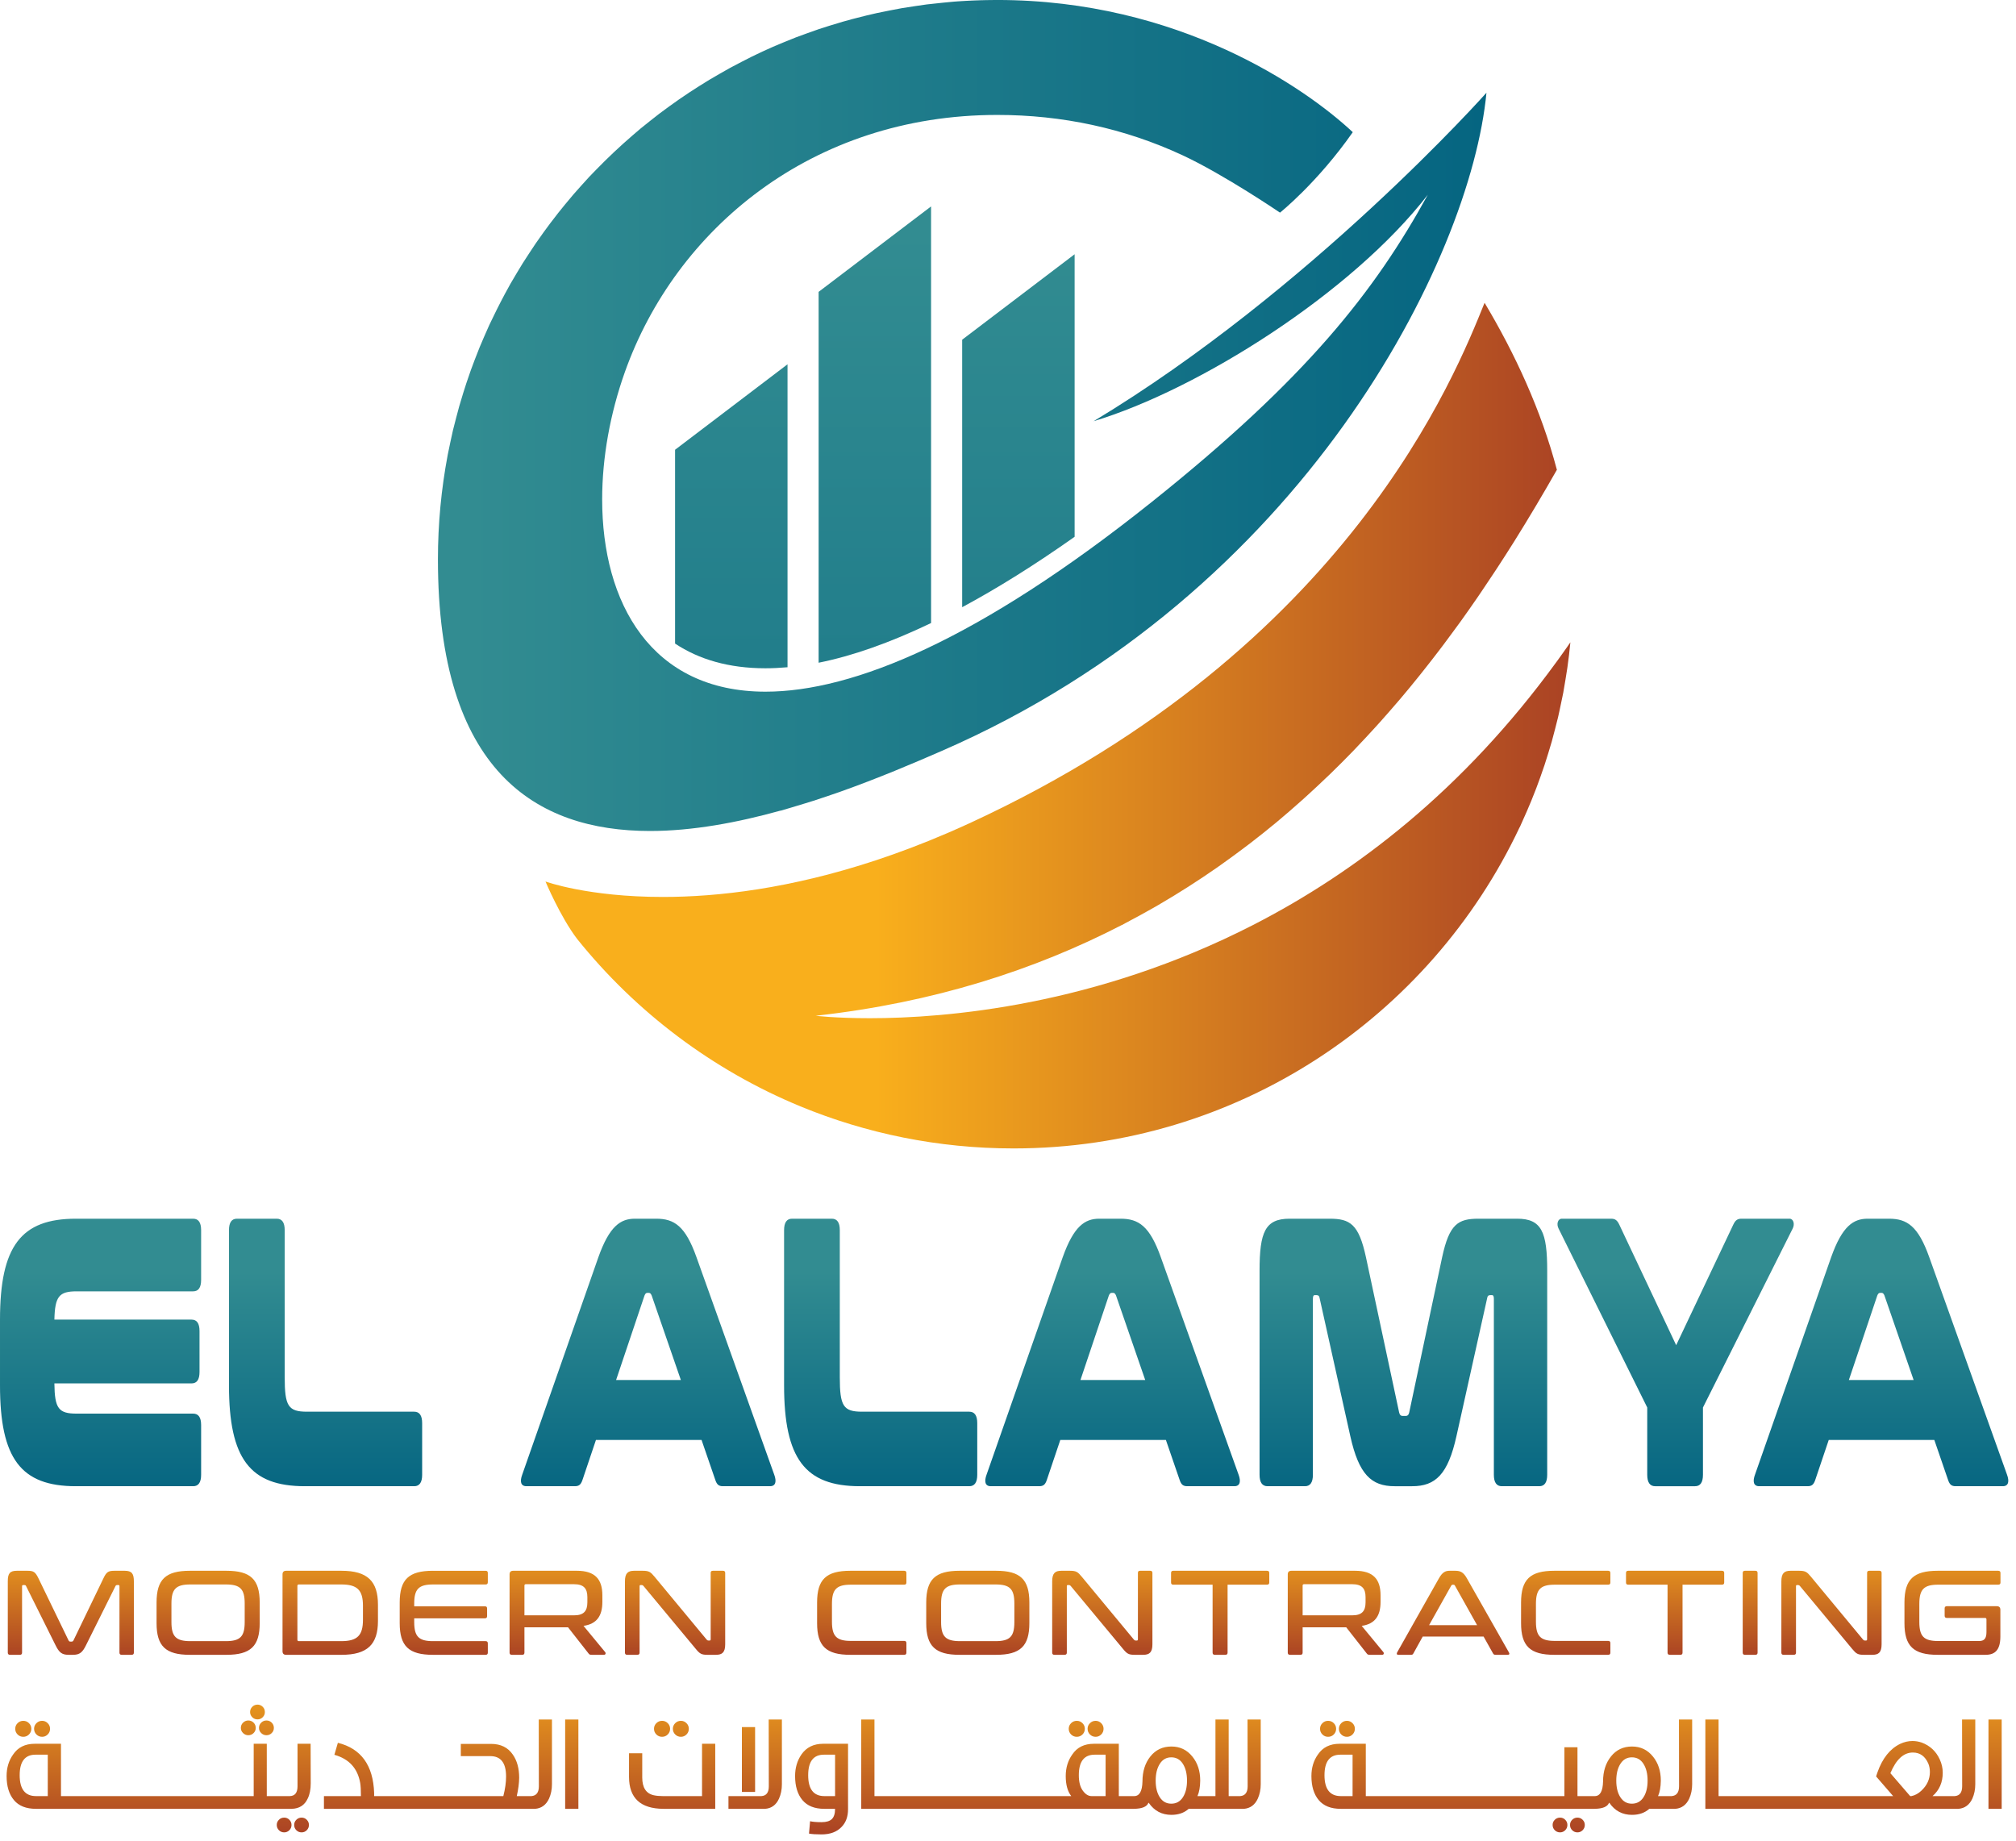 <?xml version="1.0" encoding="UTF-8" standalone="no"?><!DOCTYPE svg PUBLIC "-//W3C//DTD SVG 1.1//EN" "http://www.w3.org/Graphics/SVG/1.1/DTD/svg11.dtd"><svg width="100%" height="100%" viewBox="0 0 127 116" version="1.1" xmlns="http://www.w3.org/2000/svg" xmlns:xlink="http://www.w3.org/1999/xlink" xml:space="preserve" xmlns:serif="http://www.serif.com/" style="fill-rule:evenodd;clip-rule:evenodd;stroke-linejoin:round;stroke-miterlimit:2;"><g><path d="M61.206,51.801c-0.475,0.219 -0.945,0.43 -1.41,0.631l-0.002,0c-0.024,0.011 -0.105,0.046 -0.121,0.053c-0.011,0.005 -0.022,0.01 -0.034,0.014c-1.532,0.658 -3.012,1.216 -4.43,1.686c-5.434,1.801 -9.995,2.32 -13.453,2.32c-4.73,0 -7.392,-0.973 -7.392,-0.973c0,0 0.926,2.213 1.989,3.613c3.699,4.608 8.531,8.267 14.075,10.554c4.136,1.705 8.669,2.648 13.422,2.648c14.095,0 26.249,-8.281 31.884,-20.239c0.003,-0.003 0.007,-0.006 0.011,-0.009c0.036,-0.077 0.338,-0.751 0.45,-1.012c0.094,-0.215 0.185,-0.431 0.274,-0.649c0.106,-0.259 0.21,-0.52 0.31,-0.783c0.085,-0.225 0.168,-0.451 0.249,-0.678c0.094,-0.26 0.184,-0.521 0.272,-0.784c0.079,-0.237 0.153,-0.477 0.227,-0.718c0.079,-0.256 0.157,-0.512 0.231,-0.77c0.072,-0.258 0.139,-0.516 0.205,-0.775c0.064,-0.248 0.13,-0.494 0.188,-0.744c0.067,-0.283 0.124,-0.568 0.184,-0.854c0.048,-0.231 0.1,-0.46 0.144,-0.693c0.061,-0.33 0.232,-1.38 0.259,-1.575c0.075,-0.53 0.139,-1.063 0.19,-1.6c-0.014,0.019 -0.027,0.039 -0.041,0.058c-0.003,0.005 -0.008,0.012 -0.011,0.018c-0.01,0.013 -0.038,0.054 -0.043,0.062c-0.009,0.013 -0.018,0.023 -0.026,0.036c-0.005,0.008 -0.01,0.014 -0.015,0.022c-0.009,0.012 -0.017,0.025 -0.025,0.036c-0.007,0.008 -0.011,0.015 -0.016,0.023c-0.013,0.018 -0.026,0.036 -0.038,0.055c-0.005,0.006 -0.01,0.012 -0.015,0.02c-0.008,0.011 -0.017,0.024 -0.025,0.036c-0.005,0.008 -0.012,0.017 -0.018,0.025c-0.007,0.011 -0.036,0.051 -0.041,0.059c-0.007,0.008 -0.012,0.017 -0.018,0.025c-0.008,0.012 -0.068,0.097 -0.084,0.119c-0.004,0.007 -0.009,0.013 -0.013,0.019c-0.009,0.012 -0.056,0.079 -0.064,0.091c-0.005,0.005 -0.009,0.012 -0.013,0.017c-0.009,0.013 -0.018,0.026 -0.028,0.039c-0.003,0.004 -0.005,0.008 -0.009,0.012c-0.032,0.045 -0.062,0.088 -0.094,0.133c-0.003,0.003 -0.005,0.006 -0.007,0.01c-0.01,0.014 -0.021,0.028 -0.031,0.043c-0.002,0.002 -0.004,0.005 -0.006,0.007c-0.01,0.014 -0.021,0.031 -0.032,0.045c-0.001,0.002 -0.003,0.005 -0.005,0.007c-0.045,0.062 -0.089,0.124 -0.134,0.187c-0.004,0.003 -0.006,0.007 -0.009,0.01c-0.01,0.015 -0.022,0.031 -0.032,0.045c-0.001,0.001 -0.002,0.002 -0.003,0.003c-5.849,8.032 -12.595,13.218 -19.108,16.553c-9.925,5.083 -19.307,5.865 -24.139,5.865c-2.148,0 -3.396,-0.154 -3.396,-0.154c7.437,-0.826 13.8,-2.887 19.282,-5.717c0.003,0 0.006,0 0.009,0.001c0.089,-0.046 0.173,-0.097 0.262,-0.144c0.546,-0.285 1.082,-0.578 1.61,-0.878c0.139,-0.08 0.28,-0.158 0.419,-0.239c1.273,-0.741 2.497,-1.523 3.672,-2.341c0.124,-0.087 0.247,-0.175 0.369,-0.262c0.484,-0.343 0.96,-0.692 1.428,-1.047c0.107,-0.082 0.216,-0.162 0.322,-0.243c0.567,-0.436 1.124,-0.879 1.666,-1.331c0.007,-0.005 0.012,-0.01 0.017,-0.014c0.523,-0.436 1.033,-0.88 1.534,-1.327c0.115,-0.104 0.23,-0.208 0.345,-0.311c0.426,-0.388 0.846,-0.779 1.258,-1.175c0.081,-0.077 0.164,-0.155 0.245,-0.233c0.489,-0.475 0.969,-0.956 1.438,-1.441c0.056,-0.058 0.109,-0.116 0.165,-0.175c0.403,-0.421 0.799,-0.846 1.187,-1.273c0.11,-0.12 0.218,-0.24 0.326,-0.36c0.374,-0.419 0.743,-0.839 1.104,-1.262c0.059,-0.07 0.121,-0.14 0.181,-0.21c0.418,-0.495 0.827,-0.991 1.226,-1.49c0.082,-0.1 0.159,-0.2 0.238,-0.3c0.319,-0.4 0.631,-0.802 0.938,-1.204c0.102,-0.133 0.202,-0.266 0.303,-0.399c0.337,-0.448 1.059,-1.437 1.094,-1.484c0.356,-0.496 0.703,-0.992 1.044,-1.488c0.088,-0.129 0.174,-0.257 0.262,-0.385c0.256,-0.378 0.509,-0.755 0.757,-1.132c0.091,-0.138 0.182,-0.275 0.272,-0.413c0.316,-0.484 0.627,-0.968 0.929,-1.449c0.003,-0.003 0.004,-0.006 0.007,-0.01c0.011,-0.018 0.023,-0.036 0.033,-0.054c0.002,-0.002 0.003,-0.004 0.004,-0.005c0.01,-0.016 0.02,-0.032 0.03,-0.047c0.003,-0.007 0.009,-0.014 0.012,-0.022c0.005,-0.006 0.009,-0.013 0.014,-0.019c0.954,-1.525 1.838,-3.021 2.662,-4.467c0.008,-0.014 0.017,-0.029 0.025,-0.043c-0.994,-3.767 -2.638,-7.31 -4.555,-10.522c-1.813,4.476 -8.555,21.715 -32.317,32.726Z" style="fill:url(#_Linear1);fill-rule:nonzero;"/><path d="M62.824,0l-0.108,0c-0.006,0 -0.013,0.001 -0.019,0.001l-0.145,0c-0.008,0.001 -0.014,0.001 -0.021,0.001c-0.012,0 -0.199,0.002 -0.214,0.002c-0.008,0 -0.015,0.001 -0.022,0.001l-0.033,0c-0.007,0 -0.015,0 -0.024,0.001l-0.083,0c-0.009,0 -0.016,0 -0.025,0.001l-0.028,0c-0.008,0 -0.017,0.001 -0.026,0.001c-0.01,0 -0.078,0.002 -0.09,0.002c-0.006,0 -0.011,0 -0.017,0.001c-0.019,0 -0.202,0.005 -0.213,0.005c-0.008,0 -0.016,0.001 -0.025,0.001c-0.009,0 -0.02,0 -0.029,0.001c-0.008,0 -0.015,0 -0.023,0.001c-0.01,0 -0.02,0 -0.029,0.001c-0.01,0 -0.018,0 -0.027,0.001c-0.008,0 -0.016,0 -0.024,0.001c-0.01,0 -0.019,0 -0.028,0.001c-0.011,0 -0.094,0.002 -0.106,0.003c-0.007,0 -0.015,0 -0.022,0.001c-0.011,0 -0.019,0.001 -0.03,0.001c-0.008,0 -0.071,0.003 -0.081,0.004c-0.008,0 -0.016,0 -0.025,0.001c-0.009,0 -0.073,0.002 -0.084,0.003c-0.004,0 -0.012,0.001 -0.017,0.001c-0.011,0 -0.023,0.001 -0.035,0.002c-0.006,0 -0.012,0 -0.019,0.001c-0.038,0.001 -0.076,0.003 -0.114,0.005c-0.007,0 -0.015,0.001 -0.022,0.001c-0.009,0 -0.018,0.001 -0.027,0.002c-0.008,0 -0.018,0 -0.026,0.001c-0.009,0 -0.046,0.003 -0.052,0.003c-0.01,0 -0.02,0 -0.029,0.001c-0.007,0 -0.016,0.001 -0.023,0.001c-0.011,0.001 -0.021,0.001 -0.032,0.002c-0.007,0.001 -0.013,0.001 -0.02,0.001c-0.01,0.001 -0.021,0.002 -0.032,0.002c-0.005,0.001 -0.013,0.001 -0.019,0.002c-0.012,0 -0.129,0.007 -0.174,0.009c-0.004,0 -0.008,0.001 -0.012,0.001c-0.014,0.001 -0.027,0.002 -0.041,0.003c-0.003,0 -0.006,0 -0.01,0.001c-0.013,0.001 -0.048,0.003 -0.051,0.003c-0.014,0.001 -0.028,0.001 -0.042,0.003c-0.002,0 -0.036,0.002 -0.05,0.003c-0.002,0 -0.007,0.001 -0.009,0.001c-0.014,0.001 -0.028,0.002 -0.043,0.002l-0.003,0.001c-0.064,0.004 -0.225,0.017 -0.241,0.017c-0.002,0 -0.003,0.001 -0.006,0.001c-0.014,0.001 -1.163,0.108 -1.689,0.173c-0.181,0.024 -1.229,0.177 -1.571,0.236c-0.21,0.036 -1.244,0.237 -1.548,0.303c-0.219,0.049 -0.438,0.1 -0.657,0.152c-0.292,0.07 -0.582,0.143 -0.871,0.22c-0.22,0.059 -0.439,0.118 -0.657,0.181c-0.286,0.082 -0.57,0.169 -0.852,0.258c-0.215,0.068 -0.43,0.134 -0.642,0.205c-0.288,0.098 -1.261,0.449 -1.461,0.526c-0.322,0.125 -1.272,0.518 -1.426,0.586c-0.453,0.199 -0.9,0.407 -1.343,0.624c-0.2,0.097 -1.102,0.564 -1.353,0.7c-0.214,0.117 -1.092,0.621 -1.318,0.757c-0.215,0.129 -0.428,0.263 -0.64,0.397c-0.215,0.136 -0.429,0.272 -0.641,0.413c-0.213,0.141 -0.425,0.284 -0.635,0.43c-0.205,0.142 -0.407,0.287 -0.609,0.433c-0.208,0.152 -0.417,0.303 -0.623,0.459c-0.195,0.148 -0.989,0.777 -1.189,0.943c-0.185,0.152 -0.364,0.311 -0.545,0.467c-0.769,0.665 -1.509,1.363 -2.218,2.09c-0.154,0.158 -0.31,0.314 -0.461,0.475c-0.192,0.204 -0.861,0.952 -1.005,1.12c-0.183,0.212 -0.361,0.429 -0.54,0.646c-0.14,0.17 -0.279,0.342 -0.417,0.516c-0.175,0.22 -0.346,0.443 -0.515,0.669c-0.132,0.176 -0.262,0.352 -0.391,0.53c-0.166,0.231 -0.332,0.462 -0.493,0.696c-0.121,0.177 -0.677,1.02 -0.831,1.266c-0.107,0.17 -0.628,1.036 -0.778,1.302c-0.031,0.056 -0.06,0.112 -0.092,0.168c-0.353,0.633 -0.686,1.279 -1.001,1.934c-0.08,0.164 -0.162,0.326 -0.238,0.492c-0.126,0.271 -0.529,1.206 -0.609,1.401c-0.111,0.271 -0.216,0.545 -0.321,0.82c-0.078,0.203 -0.155,0.406 -0.229,0.612c-0.098,0.274 -0.193,0.55 -0.285,0.827c-0.07,0.209 -0.136,0.42 -0.202,0.632c-0.087,0.279 -0.172,0.559 -0.252,0.84c-0.06,0.213 -0.323,1.213 -0.392,1.501c-0.049,0.212 -0.27,1.229 -0.326,1.527c-0.002,0.012 -0.006,0.023 -0.008,0.035c0,0 0.001,0.001 0.001,0.002c-0.401,2.128 -0.614,4.323 -0.614,6.568c0,13.317 6.146,17.112 13.361,17.112c2.678,0 5.502,-0.529 8.215,-1.282c0.002,0.002 0.005,0.003 0.007,0.005c0.103,-0.029 1.169,-0.343 1.594,-0.477c0.161,-0.05 0.32,-0.099 0.478,-0.149c0.565,-0.184 1.126,-0.371 1.673,-0.564c2.428,-0.862 4.643,-1.807 6.42,-2.581c22.759,-9.908 33.307,-30.979 34.305,-41.458c0,-0 -11.085,12.459 -24.749,20.692c6.595,-1.987 16.241,-8.052 21.055,-14.267c-3.337,6.069 -7.616,11.55 -17.397,19.359c-10.852,8.664 -18.802,11.946 -24.324,11.946c-7.221,0 -10.295,-5.607 -10.292,-12.124c0.001,-2.624 0.501,-5.396 1.429,-8.007c3.192,-8.978 11.756,-16.202 23.462,-16.202c4.076,-0 8.009,0.838 11.668,2.539c2.607,1.212 6.143,3.616 6.143,3.616c0,0 2.352,-1.878 4.584,-5.068c-2.995,-2.806 -10.981,-8.328 -22.395,-8.328Z" style="fill:url(#_Linear2);fill-rule:nonzero;"/><path d="M60.613,21.4l0,16.852c2.183,-1.173 4.541,-2.639 7.084,-4.436l0,-17.799l-7.084,5.383Z" style="fill:url(#_Linear3);fill-rule:nonzero;"/><path d="M51.57,18.386l0,23.363c2.089,-0.418 4.449,-1.236 7.084,-2.5l0,-26.246l-7.084,5.383Z" style="fill:url(#_Linear4);fill-rule:nonzero;"/><path d="M42.527,28.333l0,12.21c1.492,0.993 3.38,1.556 5.685,1.556c0.45,0 0.916,-0.022 1.399,-0.065l0,-19.085l-7.084,5.384Z" style="fill:url(#_Linear5);fill-rule:nonzero;"/><path d="M15.892,107.521c-0.091,0.09 -0.137,0.202 -0.137,0.333c0,0.126 0.046,0.234 0.137,0.325c0.09,0.091 0.202,0.136 0.332,0.136c0.126,0 0.235,-0.045 0.326,-0.136c0.091,-0.091 0.136,-0.199 0.136,-0.325c0,-0.131 -0.045,-0.243 -0.136,-0.333c-0.091,-0.09 -0.2,-0.136 -0.326,-0.136c-0.13,0 -0.242,0.046 -0.332,0.136Zm109.374,6.429l0.832,0l0,-5.628l-0.832,0l0,5.628Zm-1.664,-5.628l0.007,4.206c0,0.389 -0.155,0.595 -0.468,0.62l-1.399,0c0.428,-0.372 0.643,-0.864 0.643,-1.474c0,-0.288 -0.063,-0.568 -0.189,-0.84c-0.233,-0.509 -0.611,-0.862 -1.135,-1.059c-0.197,-0.066 -0.391,-0.098 -0.583,-0.098c-0.261,0 -0.522,0.06 -0.779,0.182c-0.64,0.312 -1.117,0.912 -1.429,1.8l-0.083,0.249l1.074,1.24l-10.998,0l0,-4.826l-0.832,0l0,5.628l15.945,0c0.403,-0.035 0.695,-0.252 0.877,-0.65c0.121,-0.272 0.182,-0.572 0.182,-0.901l0,-4.077l-0.833,0Zm-4.515,3.382c0.363,-0.867 0.834,-1.301 1.414,-1.301c0.449,0 0.774,0.232 0.975,0.696c0.066,0.157 0.099,0.336 0.099,0.537c0,0.444 -0.177,0.832 -0.53,1.165c-0.196,0.186 -0.407,0.302 -0.635,0.347l-0.076,0l-1.247,-1.444Zm-13.32,-3.382l0.007,4.206c0,0.389 -0.156,0.595 -0.469,0.62l-0.855,0c0.111,-0.246 0.169,-0.571 0.175,-0.975c0,-0.605 -0.165,-1.109 -0.492,-1.513c-0.338,-0.423 -0.779,-0.636 -1.323,-0.636c-0.55,0 -0.991,0.209 -1.324,0.625c-0.333,0.416 -0.5,0.941 -0.5,1.577c-0.015,0.615 -0.189,0.922 -0.522,0.922l-1.089,0l0,-3.078l-0.824,0l0,3.078l-12.511,0l0,-3.297l-1.649,0c-0.61,0 -1.066,0.226 -1.37,0.681c-0.272,0.382 -0.407,0.834 -0.407,1.353c0,0.641 0.153,1.145 0.46,1.513c0.308,0.369 0.772,0.552 1.393,0.552l15.99,0c0.514,-0.01 0.817,-0.138 0.907,-0.385c0.006,0 0.013,0.004 0.024,0.014c0.347,0.5 0.821,0.75 1.422,0.75c0.443,0 0.806,-0.127 1.089,-0.379l1.641,0c0.403,-0.035 0.696,-0.252 0.877,-0.65c0.121,-0.272 0.182,-0.572 0.182,-0.901l0,-4.077l-0.832,0Zm-22.329,3.51c0,-0.862 0.332,-1.293 0.998,-1.293l0.771,0l0,2.609l-0.74,0c-0.686,0 -1.029,-0.438 -1.029,-1.316Zm18.642,1.392c-0.175,-0.267 -0.261,-0.618 -0.261,-1.051c0,-0.434 0.086,-0.787 0.261,-1.059c0.173,-0.272 0.414,-0.408 0.721,-0.408c0.314,0 0.557,0.136 0.73,0.408c0.174,0.272 0.261,0.625 0.261,1.059c0,0.433 -0.087,0.784 -0.261,1.051c-0.173,0.268 -0.416,0.401 -0.73,0.401c-0.307,0 -0.548,-0.133 -0.721,-0.401Zm-23.491,-4.902l0.008,4.206c0,0.389 -0.157,0.595 -0.469,0.62l-0.726,0l0,-4.826l-0.833,0l0,4.826l-1.134,0c0.111,-0.246 0.169,-0.571 0.174,-0.975c0,-0.605 -0.164,-1.109 -0.492,-1.513c-0.338,-0.423 -0.779,-0.636 -1.323,-0.636c-0.55,0 -0.991,0.209 -1.324,0.625c-0.332,0.416 -0.499,0.941 -0.499,1.577c-0.015,0.615 -0.189,0.922 -0.522,0.922l-0.968,0l0,-3.297l-1.566,0c-0.611,0 -1.067,0.226 -1.369,0.681c-0.272,0.382 -0.409,0.834 -0.409,1.353c0,0.545 0.116,0.966 0.348,1.263l-12.397,0l0,-4.826l-0.833,0l0,5.628l17.186,0c0.515,-0.01 0.817,-0.138 0.908,-0.385c0.005,0 0.013,0.004 0.023,0.014c0.348,0.5 0.821,0.75 1.422,0.75c0.443,0 0.806,-0.127 1.089,-0.379l3.479,0c0.404,-0.035 0.697,-0.252 0.877,-0.65c0.122,-0.272 0.182,-0.572 0.182,-0.901l0,-4.077l-0.832,0Zm-10.377,4.482c-0.167,-0.229 -0.25,-0.553 -0.25,-0.972c0,-0.862 0.333,-1.293 0.999,-1.293l0.688,0l0,2.609l-0.885,0c-0.202,0 -0.386,-0.114 -0.552,-0.344Zm4.852,0.42c-0.174,-0.267 -0.261,-0.618 -0.261,-1.051c0,-0.434 0.087,-0.787 0.261,-1.059c0.173,-0.272 0.415,-0.408 0.722,-0.408c0.313,0 0.556,0.136 0.73,0.408c0.174,0.272 0.261,0.625 0.261,1.059c0,0.433 -0.087,0.784 -0.261,1.051c-0.174,0.268 -0.417,0.401 -0.73,0.401c-0.307,0 -0.549,-0.133 -0.722,-0.401Zm-24.64,-4.902l0.008,4.214c0,0.388 -0.157,0.592 -0.469,0.612l-2.073,0l0,0.802l2.307,0c0.404,-0.03 0.696,-0.244 0.877,-0.643c0.122,-0.272 0.182,-0.572 0.182,-0.899l0,-4.086l-0.832,0Zm-12.821,5.628l0.833,0l0,-5.628l-0.833,0l0,5.628Zm-1.664,-5.628l0.008,4.206c0,0.389 -0.157,0.595 -0.469,0.62l-0.923,0c0.096,-0.428 0.146,-0.813 0.151,-1.156c0,-0.591 -0.133,-1.078 -0.401,-1.46c-0.307,-0.449 -0.764,-0.673 -1.369,-0.673l-1.906,0l0,0.771l1.861,0c0.66,0 0.99,0.428 0.99,1.286c0,0.368 -0.057,0.779 -0.173,1.232l-8.139,0l0,-0.204c-0.06,-1.739 -0.822,-2.791 -2.284,-3.154l-0.22,0.756c0.923,0.258 1.466,0.851 1.627,1.778c0.03,0.182 0.045,0.457 0.045,0.824l-2.33,0l0,0.802l13.305,0c0.403,-0.035 0.696,-0.252 0.878,-0.65c0.121,-0.272 0.181,-0.572 0.181,-0.901l0,-4.077l-0.832,0Zm-17.484,0.198c-0.093,0.09 -0.14,0.201 -0.14,0.333c0,0.126 0.047,0.234 0.14,0.324c0.093,0.091 0.203,0.136 0.329,0.136c0.131,0 0.242,-0.045 0.333,-0.136c0.091,-0.09 0.136,-0.198 0.136,-0.324c0,-0.132 -0.045,-0.243 -0.136,-0.333c-0.091,-0.091 -0.202,-0.136 -0.333,-0.136c-0.126,0 -0.236,0.045 -0.329,0.136Zm-1.142,0c-0.093,0.09 -0.14,0.201 -0.14,0.333c0,0.126 0.047,0.234 0.14,0.324c0.093,0.091 0.203,0.136 0.329,0.136c0.131,0 0.242,-0.045 0.333,-0.136c0.091,-0.09 0.136,-0.198 0.136,-0.324c0,-0.132 -0.045,-0.243 -0.136,-0.333c-0.091,-0.091 -0.202,-0.136 -0.333,-0.136c-0.126,0 -0.236,0.045 -0.329,0.136Zm69.18,0.034c-0.098,0.098 -0.148,0.215 -0.148,0.352c0,0.141 0.05,0.261 0.148,0.359c0.098,0.098 0.218,0.147 0.359,0.147c0.137,0 0.254,-0.049 0.352,-0.147c0.098,-0.098 0.147,-0.218 0.147,-0.359c0,-0.137 -0.049,-0.254 -0.147,-0.352c-0.098,-0.098 -0.215,-0.148 -0.352,-0.148c-0.141,0 -0.261,0.05 -0.359,0.148Zm-1.187,0c-0.099,0.098 -0.148,0.215 -0.148,0.352c0,0.141 0.049,0.261 0.148,0.359c0.098,0.098 0.217,0.147 0.359,0.147c0.141,0 0.261,-0.049 0.359,-0.147c0.098,-0.098 0.147,-0.218 0.147,-0.359c0,-0.137 -0.049,-0.254 -0.147,-0.352c-0.098,-0.098 -0.218,-0.148 -0.359,-0.148c-0.142,0 -0.261,0.05 -0.359,0.148Zm-14.644,0c-0.098,0.098 -0.148,0.215 -0.148,0.352c0,0.141 0.05,0.261 0.148,0.359c0.098,0.098 0.218,0.147 0.359,0.147c0.136,0 0.254,-0.049 0.352,-0.147c0.098,-0.098 0.147,-0.218 0.147,-0.359c0,-0.137 -0.049,-0.254 -0.147,-0.352c-0.098,-0.098 -0.216,-0.148 -0.352,-0.148c-0.141,0 -0.261,0.05 -0.359,0.148Zm-1.188,0c-0.098,0.098 -0.148,0.215 -0.148,0.352c0,0.141 0.05,0.261 0.148,0.359c0.099,0.098 0.218,0.147 0.36,0.147c0.14,0 0.26,-0.049 0.359,-0.147c0.098,-0.098 0.148,-0.218 0.148,-0.359c0,-0.137 -0.05,-0.254 -0.148,-0.352c-0.099,-0.098 -0.219,-0.148 -0.359,-0.148c-0.142,0 -0.261,0.05 -0.36,0.148Zm-24.938,0c-0.098,0.098 -0.148,0.215 -0.148,0.352c0,0.141 0.05,0.261 0.148,0.359c0.098,0.098 0.217,0.147 0.359,0.147c0.136,0 0.254,-0.049 0.352,-0.147c0.098,-0.098 0.147,-0.218 0.147,-0.359c0,-0.137 -0.049,-0.254 -0.147,-0.352c-0.098,-0.098 -0.216,-0.148 -0.352,-0.148c-0.142,0 -0.261,0.05 -0.359,0.148Zm-1.188,0c-0.098,0.098 -0.148,0.215 -0.148,0.352c0,0.141 0.05,0.261 0.148,0.359c0.099,0.098 0.218,0.147 0.36,0.147c0.14,0 0.26,-0.049 0.359,-0.147c0.098,-0.098 0.147,-0.218 0.147,-0.359c0,-0.137 -0.049,-0.254 -0.147,-0.352c-0.099,-0.098 -0.219,-0.148 -0.359,-0.148c-0.142,0 -0.261,0.05 -0.36,0.148Zm-39.053,0c-0.098,0.098 -0.148,0.215 -0.148,0.352c0,0.141 0.05,0.261 0.148,0.359c0.099,0.098 0.219,0.147 0.36,0.147c0.136,0 0.253,-0.049 0.351,-0.147c0.099,-0.098 0.148,-0.218 0.148,-0.359c0,-0.137 -0.049,-0.254 -0.148,-0.352c-0.098,-0.098 -0.215,-0.148 -0.351,-0.148c-0.141,0 -0.261,0.05 -0.36,0.148Zm-1.187,0c-0.098,0.098 -0.148,0.215 -0.148,0.352c0,0.141 0.05,0.261 0.148,0.359c0.098,0.098 0.218,0.147 0.359,0.147c0.141,0 0.261,-0.049 0.359,-0.147c0.099,-0.098 0.148,-0.218 0.148,-0.359c0,-0.137 -0.049,-0.254 -0.148,-0.352c-0.098,-0.098 -0.218,-0.148 -0.359,-0.148c-0.141,0 -0.261,0.05 -0.359,0.148Zm45.629,4.33l0.832,0l0,-4.084l-0.832,0l0,4.084Zm5.121,-3.033c-0.6,0 -1.057,0.225 -1.369,0.673c-0.267,0.389 -0.401,0.842 -0.401,1.361c0,0.641 0.154,1.145 0.461,1.513c0.308,0.369 0.77,0.552 1.384,0.552l0.674,0c0,0.298 -0.067,0.512 -0.201,0.644c-0.133,0.13 -0.349,0.196 -0.646,0.196c-0.328,0 -0.57,-0.02 -0.727,-0.06l-0.068,0.779c0.176,0.035 0.439,0.052 0.787,0.052c0.545,0 0.965,-0.156 1.263,-0.469c0.273,-0.277 0.409,-0.65 0.409,-1.118l0,-4.123l-1.566,0Zm-0.945,1.981c0,-0.862 0.329,-1.293 0.991,-1.293l0.703,0l0,2.609l-0.674,0c-0.68,0 -1.02,-0.438 -1.02,-1.316Zm-6.687,-1.981l0,3.297l-2.466,0c-0.217,0 -0.406,-0.017 -0.567,-0.052c-0.49,-0.106 -0.734,-0.48 -0.734,-1.12l0,-1.528l-0.832,0l0,1.491c0,1.331 0.721,2.001 2.163,2.011l3.268,0l0,-4.099l-0.832,0Zm-25.483,0l0,2.677c0,0.404 -0.161,0.61 -0.484,0.62l-1.452,0l0,-3.297l-0.825,0l0,3.297l-12.14,0l0,-3.297l-1.649,0c-0.61,0 -1.066,0.226 -1.369,0.681c-0.272,0.382 -0.408,0.834 -0.408,1.353c0,0.641 0.154,1.145 0.461,1.513c0.307,0.369 0.772,0.552 1.392,0.552l16.112,0c0.478,-0.015 0.813,-0.231 1.005,-0.65c0.126,-0.253 0.189,-0.572 0.189,-0.961l-0.007,-2.488l-0.825,0Zm-17.503,1.981c0,-0.862 0.333,-1.293 0.998,-1.293l0.772,0l0,2.609l-0.741,0c-0.686,0 -1.029,-0.438 -1.029,-1.316Zm97.802,2.807c-0.091,0.091 -0.136,0.199 -0.136,0.325c0,0.131 0.045,0.242 0.136,0.333c0.091,0.09 0.202,0.136 0.333,0.136c0.126,0 0.235,-0.046 0.325,-0.136c0.091,-0.091 0.137,-0.202 0.137,-0.333c0,-0.126 -0.046,-0.234 -0.137,-0.325c-0.09,-0.091 -0.199,-0.136 -0.325,-0.136c-0.131,0 -0.242,0.045 -0.333,0.136Zm-1.096,0c-0.091,0.091 -0.137,0.199 -0.137,0.325c0,0.131 0.046,0.242 0.137,0.333c0.09,0.09 0.202,0.136 0.332,0.136c0.126,0 0.235,-0.046 0.326,-0.136c0.091,-0.091 0.136,-0.202 0.136,-0.333c0,-0.126 -0.045,-0.234 -0.136,-0.325c-0.091,-0.091 -0.2,-0.136 -0.326,-0.136c-0.13,0 -0.242,0.045 -0.332,0.136Zm-79.278,0c-0.091,0.091 -0.136,0.199 -0.136,0.325c0,0.131 0.045,0.242 0.136,0.333c0.091,0.09 0.201,0.136 0.333,0.136c0.126,0 0.234,-0.046 0.325,-0.136c0.09,-0.091 0.136,-0.202 0.136,-0.333c0,-0.126 -0.046,-0.234 -0.136,-0.325c-0.091,-0.091 -0.199,-0.136 -0.325,-0.136c-0.132,0 -0.242,0.045 -0.333,0.136Zm-1.097,0c-0.091,0.091 -0.136,0.199 -0.136,0.325c0,0.131 0.045,0.242 0.136,0.333c0.09,0.09 0.201,0.136 0.333,0.136c0.126,0 0.235,-0.046 0.325,-0.136c0.09,-0.091 0.136,-0.202 0.136,-0.333c0,-0.126 -0.046,-0.234 -0.136,-0.325c-0.09,-0.091 -0.199,-0.136 -0.325,-0.136c-0.132,0 -0.243,0.045 -0.333,0.136Z" style="fill:url(#_Linear6);fill-rule:nonzero;"/><path d="M117.66,76.774c-0.903,0 -1.605,0.457 -2.307,2.432l-4.797,13.698c-0.151,0.409 -0.101,0.722 0.267,0.722l3.042,0c0.267,0 0.384,-0.096 0.485,-0.385l0.853,-2.528l6.652,0l0.869,2.528c0.101,0.289 0.218,0.385 0.485,0.385l2.958,0c0.368,0 0.419,-0.313 0.269,-0.722l-4.898,-13.698c-0.702,-1.975 -1.404,-2.432 -2.541,-2.432l-1.337,0Zm0.602,4.839c0.049,-0.12 0.1,-0.168 0.183,-0.168l0.084,0c0.084,0 0.133,0.048 0.184,0.168l1.838,5.321l-4.079,0l1.79,-5.321Zm-8.559,-4.839c-0.25,0 -0.385,0.096 -0.518,0.385l-3.593,7.583l-3.578,-7.583c-0.134,-0.289 -0.267,-0.385 -0.518,-0.385l-3.109,0c-0.251,0 -0.351,0.337 -0.201,0.626l5.583,11.267l0,4.237c0,0.481 0.167,0.722 0.501,0.722l2.508,0c0.335,0 0.501,-0.241 0.501,-0.722l0,-4.237l5.65,-11.267c0.15,-0.289 0.051,-0.626 -0.2,-0.626l-3.026,0Zm-16.565,0c-1.287,0 -1.839,0.337 -2.29,2.432l-2.073,9.774c-0.033,0.145 -0.1,0.217 -0.2,0.217l-0.234,0c-0.101,0 -0.167,-0.072 -0.201,-0.217l-2.089,-9.774c-0.451,-2.095 -1.003,-2.432 -2.29,-2.432l-2.524,0c-1.538,0 -1.89,0.842 -1.89,3.274l0,12.856c0,0.481 0.168,0.722 0.503,0.722l2.356,0c0.335,0 0.501,-0.241 0.501,-0.722l0,-11.074c0,-0.169 0.034,-0.241 0.117,-0.241l0.118,0c0.1,0 0.167,0.048 0.184,0.168l1.938,8.716c0.536,2.407 1.321,3.153 2.792,3.153l1.103,0c1.471,0 2.257,-0.746 2.791,-3.153l1.94,-8.716c0.016,-0.12 0.084,-0.168 0.183,-0.168l0.117,0c0.084,0 0.117,0.072 0.117,0.241l0,11.074c0,0.481 0.168,0.722 0.502,0.722l2.357,0c0.335,0 0.501,-0.241 0.501,-0.722l0,-12.856c0,-2.432 -0.351,-3.274 -1.888,-3.274l-2.441,0Zm-23.887,0c-0.901,0 -1.604,0.457 -2.306,2.432l-4.797,13.698c-0.151,0.409 -0.1,0.722 0.267,0.722l3.042,0c0.268,0 0.385,-0.096 0.485,-0.385l0.852,-2.528l6.653,0l0.869,2.528c0.1,0.289 0.218,0.385 0.486,0.385l2.958,0c0.368,0 0.418,-0.313 0.267,-0.722l-4.898,-13.698c-0.702,-1.975 -1.404,-2.432 -2.54,-2.432l-1.338,0Zm0.602,4.839c0.051,-0.12 0.101,-0.168 0.184,-0.168l0.084,0c0.083,0 0.134,0.048 0.184,0.168l1.839,5.321l-4.079,0l1.788,-5.321Zm-19.958,-4.839c-0.334,0 -0.501,0.241 -0.501,0.723l0,9.774c0,4.622 1.32,6.355 4.78,6.355l6.887,0c0.334,0 0.502,-0.241 0.502,-0.722l0,-3.25c0,-0.482 -0.168,-0.722 -0.502,-0.722l-6.753,0c-1.186,0 -1.404,-0.361 -1.404,-2.167l0,-9.268c0,-0.482 -0.167,-0.723 -0.502,-0.723l-2.507,0Zm-9.896,0c-0.902,0 -1.604,0.457 -2.306,2.432l-4.797,13.698c-0.151,0.409 -0.101,0.722 0.267,0.722l3.042,0c0.267,0 0.384,-0.096 0.485,-0.385l0.852,-2.528l6.653,0l0.87,2.528c0.1,0.289 0.217,0.385 0.484,0.385l2.959,0c0.367,0 0.418,-0.313 0.267,-0.722l-4.897,-13.698c-0.702,-1.975 -1.404,-2.432 -2.541,-2.432l-1.338,0Zm0.603,4.839c0.049,-0.12 0.099,-0.168 0.183,-0.168l0.084,0c0.084,0 0.133,0.048 0.184,0.168l1.838,5.321l-4.079,0l1.79,-5.321Zm-25.676,-4.839c-0.334,0 -0.501,0.241 -0.501,0.723l0,9.774c0,4.622 1.32,6.355 4.781,6.355l6.887,0c0.334,0 0.501,-0.241 0.501,-0.722l0,-3.25c0,-0.482 -0.167,-0.722 -0.501,-0.722l-6.754,0c-1.186,0 -1.404,-0.361 -1.404,-2.167l0,-9.268c0,-0.482 -0.167,-0.723 -0.501,-0.723l-2.508,0Zm-10.146,0c-3.46,0 -4.78,1.733 -4.78,6.356l0,4.141c0,4.622 1.32,6.355 4.78,6.355l7.389,0c0.334,0 0.501,-0.241 0.501,-0.722l0,-3.13c0,-0.481 -0.167,-0.721 -0.501,-0.721l-7.339,0c-1.137,0 -1.387,-0.314 -1.404,-1.903l8.642,0c0.335,0 0.501,-0.24 0.501,-0.722l0,-2.576c0,-0.481 -0.166,-0.722 -0.501,-0.722l-8.642,0c0.034,-1.469 0.301,-1.781 1.404,-1.781l7.339,0c0.334,0 0.501,-0.242 0.501,-0.723l0,-3.129c0,-0.482 -0.167,-0.723 -0.501,-0.723l-7.389,0Z" style="fill:url(#_Linear7);fill-rule:nonzero;"/><path d="M122.067,98.953c-1.52,0 -2.094,0.544 -2.094,1.997l0,1.3c0,1.453 0.574,1.997 2.094,1.997l3.018,0c0.597,0 0.93,-0.31 0.93,-1.156l0,-1.68c0,-0.151 -0.075,-0.226 -0.227,-0.226l-3.146,0c-0.091,0 -0.137,0.045 -0.137,0.135l0,0.468c0,0.091 0.046,0.136 0.137,0.136l2.406,0c0.06,0 0.091,0.031 0.091,0.099l0,0.787c0,0.417 -0.144,0.568 -0.462,0.568l-2.58,0c-0.9,0 -1.187,-0.287 -1.187,-1.204l0,-1.134c0,-0.916 0.287,-1.211 1.187,-1.211l3.781,0c0.099,0 0.144,-0.045 0.144,-0.136l0,-0.604c0,-0.091 -0.045,-0.136 -0.144,-0.136l-3.811,0Zm-4.311,0c-0.098,0 -0.136,0.045 -0.136,0.136l0,4.183c0,0.052 -0.023,0.075 -0.068,0.075l-0.076,0c-0.045,0 -0.076,-0.015 -0.106,-0.053l-3.291,-3.971c-0.242,-0.287 -0.333,-0.37 -0.734,-0.37l-0.552,0c-0.385,0 -0.574,0.152 -0.574,0.665l0,4.492c0,0.091 0.045,0.137 0.136,0.137l0.643,0c0.098,0 0.143,-0.046 0.143,-0.137l0,-4.181c0,-0.053 0.015,-0.076 0.061,-0.076l0.075,0c0.045,0 0.076,0.015 0.106,0.053l3.298,3.97c0.251,0.303 0.357,0.371 0.735,0.371l0.536,0c0.393,0 0.582,-0.151 0.582,-0.666l0,-4.492c0,-0.091 -0.046,-0.136 -0.136,-0.136l-0.642,0Zm-7.836,0c-0.091,0 -0.136,0.045 -0.136,0.136l0,5.021c0,0.091 0.045,0.137 0.136,0.137l0.665,0c0.091,0 0.136,-0.046 0.136,-0.137l0,-5.021c0,-0.091 -0.045,-0.136 -0.136,-0.136l-0.665,0Zm-7.353,0c-0.09,0 -0.135,0.045 -0.135,0.136l0,0.604c0,0.091 0.045,0.136 0.135,0.136l2.482,0l0,4.281c0,0.091 0.045,0.137 0.143,0.137l0.665,0c0.091,0 0.136,-0.046 0.136,-0.137l0,-4.281l2.481,0c0.098,0 0.144,-0.045 0.144,-0.136l0,-0.604c0,-0.091 -0.046,-0.136 -0.144,-0.136l-5.907,0Zm-4.652,0c-1.52,0 -2.094,0.544 -2.094,1.997l0,1.301c0,1.452 0.574,1.996 2.094,1.996l3.396,0c0.091,0 0.136,-0.046 0.136,-0.137l0,-0.604c0,-0.09 -0.045,-0.135 -0.136,-0.135l-3.366,0c-0.9,0 -1.187,-0.296 -1.187,-1.211l0,-1.12c0,-0.916 0.287,-1.211 1.187,-1.211l3.366,0c0.091,0 0.136,-0.045 0.136,-0.136l0,-0.604c0,-0.091 -0.045,-0.136 -0.136,-0.136l-3.396,0Zm-6.603,0c-0.264,0 -0.453,0.099 -0.666,0.477l-2.632,4.665c-0.045,0.091 -0.022,0.152 0.076,0.152l0.794,0c0.084,0 0.121,-0.023 0.151,-0.083l0.591,-1.067l3.834,0l0.598,1.067c0.038,0.06 0.076,0.083 0.151,0.083l0.771,0c0.107,0 0.129,-0.061 0.076,-0.152l-2.647,-4.665c-0.212,-0.378 -0.401,-0.477 -0.726,-0.477l-0.371,0Zm0.113,0.93c0.031,-0.045 0.054,-0.052 0.091,-0.052l0.045,0c0.038,0 0.062,0.007 0.091,0.052l1.4,2.497l-3.026,0l1.399,-2.497Zm-10.074,-0.93c-0.151,0 -0.227,0.076 -0.227,0.226l0,4.931c0,0.091 0.045,0.137 0.136,0.137l0.665,0c0.091,0 0.136,-0.046 0.136,-0.137l0,-1.595l2.747,0l1.293,1.649c0.038,0.053 0.076,0.083 0.181,0.083l0.787,0c0.113,0 0.128,-0.113 0.082,-0.166l-1.368,-1.657c0.839,-0.121 1.187,-0.635 1.187,-1.512l0,-0.417c0,-1.005 -0.461,-1.542 -1.602,-1.542l-4.017,0Zm0.71,0.937c0,-0.068 0.031,-0.091 0.091,-0.091l3.034,0c0.613,0 0.839,0.273 0.839,0.818l0,0.324c0,0.546 -0.226,0.819 -0.839,0.819l-3.125,0l0,-1.87Zm-8.153,-0.937c-0.091,0 -0.136,0.045 -0.136,0.136l0,0.604c0,0.091 0.045,0.136 0.136,0.136l2.481,0l0,4.281c0,0.091 0.045,0.137 0.143,0.137l0.665,0c0.091,0 0.136,-0.046 0.136,-0.137l0,-4.281l2.482,0c0.098,0 0.144,-0.045 0.144,-0.136l0,-0.604c0,-0.091 -0.046,-0.136 -0.144,-0.136l-5.907,0Zm-2.088,0c-0.098,0 -0.136,0.045 -0.136,0.136l0,4.183c0,0.052 -0.023,0.075 -0.067,0.075l-0.076,0c-0.046,0 -0.076,-0.015 -0.106,-0.053l-3.292,-3.971c-0.242,-0.287 -0.333,-0.37 -0.733,-0.37l-0.552,0c-0.386,0 -0.574,0.152 -0.574,0.665l0,4.492c0,0.091 0.045,0.137 0.136,0.137l0.642,0c0.099,0 0.144,-0.046 0.144,-0.137l0,-4.181c0,-0.053 0.015,-0.076 0.06,-0.076l0.075,0c0.046,0 0.076,0.015 0.107,0.053l3.298,3.97c0.249,0.303 0.356,0.371 0.734,0.371l0.537,0c0.392,0 0.581,-0.151 0.581,-0.666l0,-4.492c0,-0.091 -0.045,-0.136 -0.136,-0.136l-0.642,0Zm-11.376,0c-1.52,0 -2.095,0.544 -2.095,1.997l0,1.301c0,1.452 0.575,1.996 2.095,1.996l2.307,0c1.521,0 2.095,-0.544 2.095,-1.996l0,-1.301c0,-1.453 -0.574,-1.997 -2.095,-1.997l-2.307,0Zm-1.158,3.23l0,-1.166c0,-0.915 0.288,-1.202 1.188,-1.202l2.239,0c0.908,0 1.188,0.287 1.188,1.202l0,1.166c0,0.915 -0.28,1.203 -1.188,1.203l-2.239,0c-0.9,0 -1.188,-0.288 -1.188,-1.203Zm-5.718,-3.23c-1.52,0 -2.094,0.544 -2.094,1.997l0,1.301c0,1.452 0.574,1.996 2.094,1.996l3.396,0c0.09,0 0.136,-0.046 0.136,-0.137l0,-0.604c0,-0.09 -0.046,-0.135 -0.136,-0.135l-3.366,0c-0.9,0 -1.188,-0.296 -1.188,-1.211l0,-1.12c0,-0.916 0.288,-1.211 1.188,-1.211l3.366,0c0.09,0 0.136,-0.045 0.136,-0.136l0,-0.604c0,-0.091 -0.046,-0.136 -0.136,-0.136l-3.396,0Zm-8.662,0c-0.098,0 -0.136,0.045 -0.136,0.136l0,4.183c0,0.052 -0.022,0.075 -0.067,0.075l-0.076,0c-0.046,0 -0.075,-0.015 -0.106,-0.053l-3.291,-3.971c-0.242,-0.287 -0.333,-0.37 -0.734,-0.37l-0.551,0c-0.386,0 -0.575,0.152 -0.575,0.665l0,4.492c0,0.091 0.045,0.137 0.136,0.137l0.642,0c0.099,0 0.144,-0.046 0.144,-0.137l0,-4.181c0,-0.053 0.015,-0.076 0.06,-0.076l0.076,0c0.046,0 0.075,0.015 0.106,0.053l3.299,3.97c0.249,0.303 0.355,0.371 0.733,0.371l0.537,0c0.393,0 0.582,-0.151 0.582,-0.666l0,-4.492c0,-0.091 -0.045,-0.136 -0.136,-0.136l-0.643,0Zm-12.578,0c-0.151,0 -0.227,0.076 -0.227,0.226l0,4.931c0,0.091 0.046,0.137 0.136,0.137l0.665,0c0.091,0 0.136,-0.046 0.136,-0.137l0,-1.595l2.747,0l1.293,1.649c0.038,0.053 0.076,0.083 0.182,0.083l0.786,0c0.113,0 0.128,-0.113 0.082,-0.166l-1.368,-1.657c0.839,-0.121 1.187,-0.635 1.187,-1.512l0,-0.417c0,-1.005 -0.461,-1.542 -1.602,-1.542l-4.017,0Zm0.71,0.937c0,-0.068 0.031,-0.091 0.091,-0.091l3.034,0c0.613,0 0.839,0.273 0.839,0.818l0,0.324c0,0.546 -0.226,0.819 -0.839,0.819l-3.125,0l0,-1.87Zm-5.764,-0.937c-1.52,0 -2.094,0.544 -2.094,1.997l0,1.3c0,1.453 0.574,1.997 2.094,1.997l3.321,0c0.09,0 0.136,-0.046 0.136,-0.137l0,-0.581c0,-0.098 -0.046,-0.143 -0.136,-0.143l-3.313,0c-0.9,0 -1.188,-0.288 -1.188,-1.204l0,-0.234l4.455,0c0.091,0 0.136,-0.046 0.136,-0.136l0,-0.484c0,-0.098 -0.045,-0.136 -0.136,-0.136l-4.455,0l0,-0.174c0,-0.916 0.288,-1.203 1.188,-1.203l3.313,0c0.09,0 0.136,-0.046 0.136,-0.144l0,-0.582c0,-0.091 -0.046,-0.136 -0.136,-0.136l-3.321,0Zm-9.25,0c-0.15,0 -0.226,0.076 -0.226,0.226l0,4.841c0,0.152 0.076,0.227 0.226,0.227l3.495,0c1.626,0 2.291,-0.658 2.291,-2.133l0,-1.028c0,-1.476 -0.665,-2.133 -2.291,-2.133l-3.495,0Zm0.711,4.342l0,-3.389c0,-0.062 0.03,-0.091 0.091,-0.091l2.67,0c1.014,0 1.369,0.355 1.369,1.346l0,0.878c0,0.991 -0.355,1.347 -1.369,1.347l-2.67,0c-0.061,0 -0.091,-0.031 -0.091,-0.091Zm-6.777,-4.342c-1.521,0 -2.095,0.544 -2.095,1.997l0,1.301c0,1.452 0.574,1.996 2.095,1.996l2.307,0c1.521,0 2.095,-0.544 2.095,-1.996l0,-1.301c0,-1.453 -0.574,-1.997 -2.095,-1.997l-2.307,0Zm-1.158,3.23l0,-1.166c0,-0.915 0.288,-1.202 1.188,-1.202l2.239,0c0.908,0 1.188,0.287 1.188,1.202l0,1.166c0,0.915 -0.28,1.203 -1.188,1.203l-2.239,0c-0.9,0 -1.188,-0.288 -1.188,-1.203Zm-3.599,-3.23c-0.386,0 -0.5,0.083 -0.689,0.484l-1.883,3.902c-0.031,0.053 -0.061,0.076 -0.121,0.076l-0.076,0c-0.053,0 -0.083,-0.023 -0.114,-0.076l-1.891,-3.902c-0.196,-0.401 -0.302,-0.484 -0.688,-0.484l-0.681,0c-0.445,0 -0.567,0.181 -0.567,0.665l0,4.492c0,0.091 0.046,0.137 0.137,0.137l0.627,0c0.09,0 0.135,-0.046 0.135,-0.137l0,-4.181c0,-0.053 0.024,-0.076 0.069,-0.076l0.075,0c0.061,0 0.084,0.015 0.107,0.061l1.853,3.72c0.219,0.447 0.393,0.613 0.817,0.613l0.295,0c0.424,0 0.598,-0.166 0.817,-0.613l1.853,-3.72c0.023,-0.046 0.053,-0.061 0.107,-0.061l0.082,0c0.046,0 0.061,0.023 0.061,0.076l0,4.181c0,0.091 0.046,0.137 0.136,0.137l0.627,0c0.099,0 0.144,-0.046 0.144,-0.137l0,-4.492c0,-0.484 -0.129,-0.665 -0.574,-0.665l-0.658,0Z" style="fill:url(#_Linear8);fill-rule:nonzero;"/></g><defs><linearGradient id="_Linear1" x1="0" y1="0" x2="1" y2="0" gradientUnits="userSpaceOnUse" gradientTransform="matrix(43.719,0,0,43.719,55.209,58.279)"><stop offset="0" style="stop-color:#f9af1c;stop-opacity:1"/><stop offset="1" style="stop-color:#aa4224;stop-opacity:1"/></linearGradient><linearGradient id="_Linear2" x1="0" y1="0" x2="1" y2="0" gradientUnits="userSpaceOnUse" gradientTransform="matrix(65.44,0,0,65.44,28.201,51.072)"><stop offset="0" style="stop-color:#328c91;stop-opacity:1"/><stop offset="0.02" style="stop-color:#328c91;stop-opacity:1"/><stop offset="1" style="stop-color:#056581;stop-opacity:1"/></linearGradient><linearGradient id="_Linear3" x1="0" y1="0" x2="1" y2="0" gradientUnits="userSpaceOnUse" gradientTransform="matrix(0,76.312,-76.312,0,56.786,12.875)"><stop offset="0" style="stop-color:#328c91;stop-opacity:1"/><stop offset="0.02" style="stop-color:#328c91;stop-opacity:1"/><stop offset="1" style="stop-color:#056581;stop-opacity:1"/></linearGradient><linearGradient id="_Linear4" x1="0" y1="0" x2="1" y2="0" gradientUnits="userSpaceOnUse" gradientTransform="matrix(0,76.312,-76.312,0,56.786,12.875)"><stop offset="0" style="stop-color:#328c91;stop-opacity:1"/><stop offset="0.02" style="stop-color:#328c91;stop-opacity:1"/><stop offset="1" style="stop-color:#056581;stop-opacity:1"/></linearGradient><linearGradient id="_Linear5" x1="0" y1="0" x2="1" y2="0" gradientUnits="userSpaceOnUse" gradientTransform="matrix(0,76.312,-76.312,0,56.786,12.875)"><stop offset="0" style="stop-color:#328c91;stop-opacity:1"/><stop offset="0.02" style="stop-color:#328c91;stop-opacity:1"/><stop offset="1" style="stop-color:#056581;stop-opacity:1"/></linearGradient><linearGradient id="_Linear6" x1="0" y1="0" x2="1" y2="0" gradientUnits="userSpaceOnUse" gradientTransform="matrix(0,10.88,-10.88,0,62.054,104.681)"><stop offset="0" style="stop-color:#f9af1c;stop-opacity:1"/><stop offset="1" style="stop-color:#aa4224;stop-opacity:1"/></linearGradient><linearGradient id="_Linear7" x1="0" y1="0" x2="1" y2="0" gradientUnits="userSpaceOnUse" gradientTransform="matrix(0,14.332,-14.332,0,62.658,79.842)"><stop offset="0" style="stop-color:#328c91;stop-opacity:1"/><stop offset="0.02" style="stop-color:#328c91;stop-opacity:1"/><stop offset="1" style="stop-color:#056581;stop-opacity:1"/></linearGradient><linearGradient id="_Linear8" x1="0" y1="0" x2="1" y2="0" gradientUnits="userSpaceOnUse" gradientTransform="matrix(0,7.847,-7.847,0,59.201,96.549)"><stop offset="0" style="stop-color:#f9af1c;stop-opacity:1"/><stop offset="1" style="stop-color:#aa4224;stop-opacity:1"/></linearGradient></defs></svg>